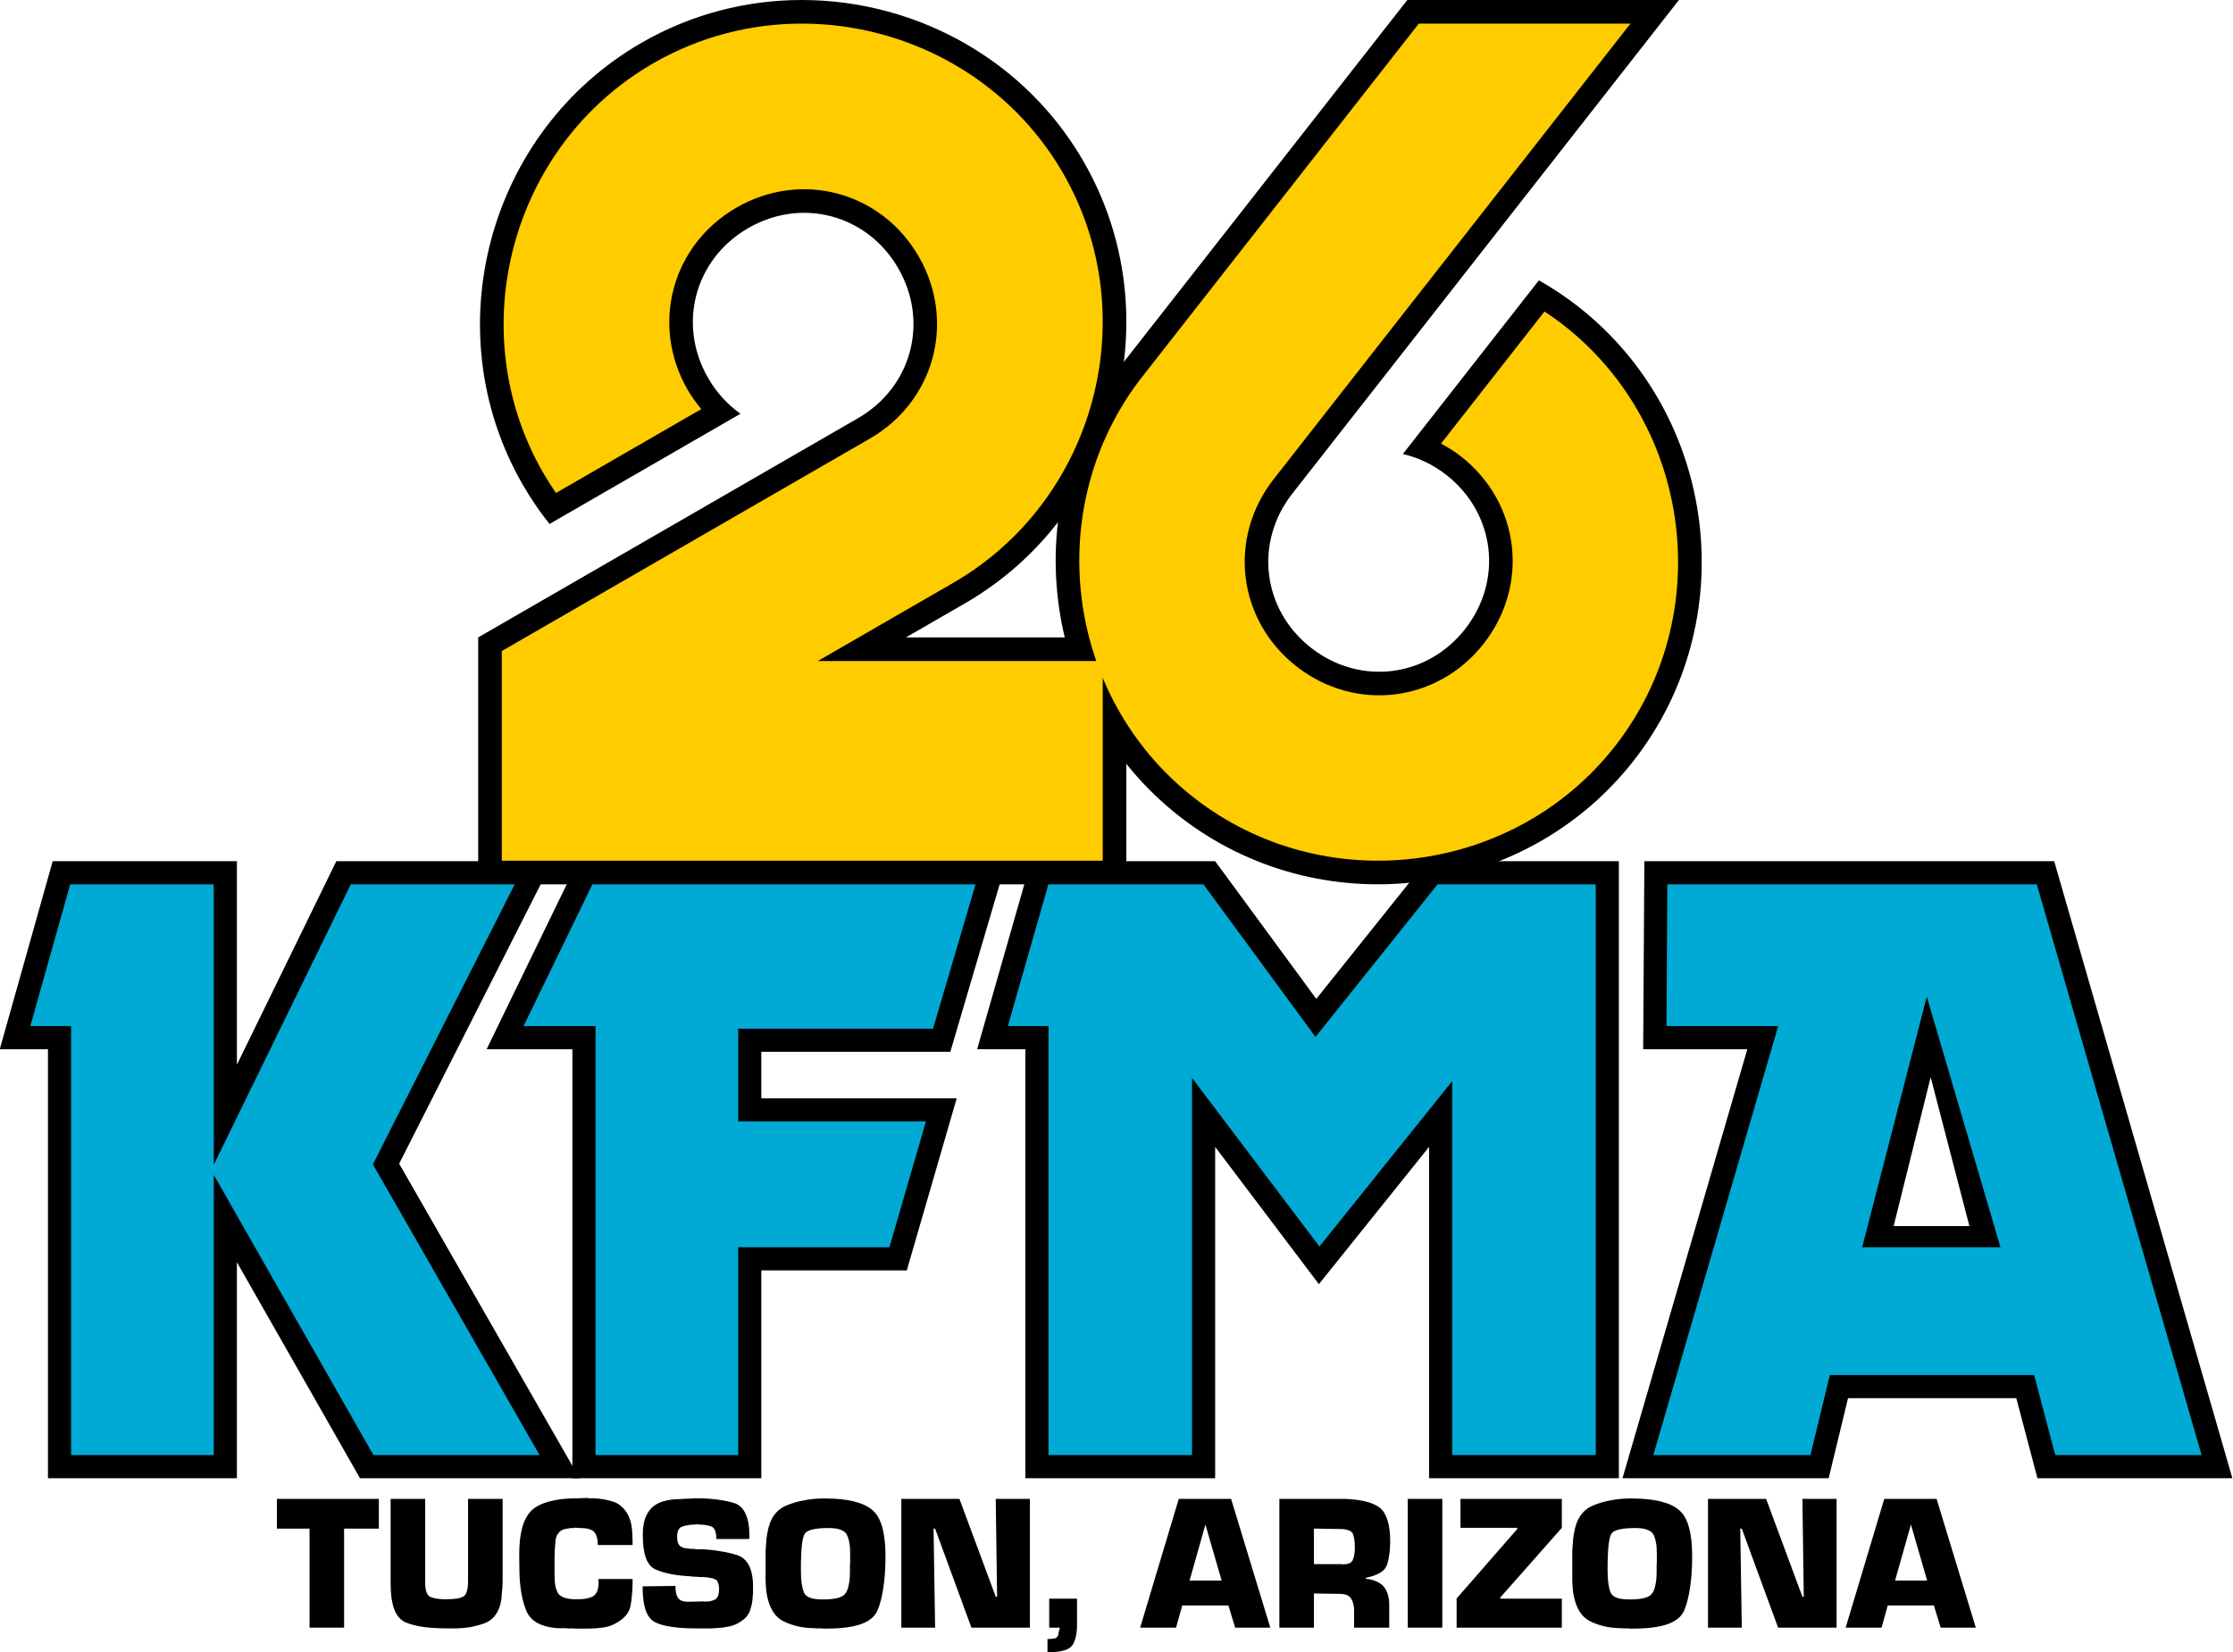 <?xml version="1.0" encoding="UTF-8" standalone="no"?>
<!-- Created with Inkscape (http://www.inkscape.org/) -->

<svg
   width="945.562mm"
   height="699.779mm"
   viewBox="0 0 945.562 699.779"
   version="1.1"
   id="svg5"
   sodipodi:docname="KFMA-TV 26 Logo (1978-1985).svg"
   inkscape:version="1.2 (dc2aedaf03, 2022-05-15)"
   xmlns:inkscape="http://www.inkscape.org/namespaces/inkscape"
   xmlns:sodipodi="http://sodipodi.sourceforge.net/DTD/sodipodi-0.dtd"
   xmlns="http://www.w3.org/2000/svg"
   xmlns:svg="http://www.w3.org/2000/svg">
  <sodipodi:namedview
     id="namedview7"
     pagecolor="#ffffff"
     bordercolor="#000000"
     borderopacity="0.25"
     inkscape:showpageshadow="2"
     inkscape:pageopacity="0.0"
     inkscape:pagecheckerboard="0"
     inkscape:deskcolor="#d1d1d1"
     inkscape:document-units="mm"
     showgrid="false"
     showguides="false"
     inkscape:zoom="0.125"
     inkscape:cx="2771.9999"
     inkscape:cy="2543.9999"
     inkscape:window-width="1600"
     inkscape:window-height="837"
     inkscape:window-x="-8"
     inkscape:window-y="-8"
     inkscape:window-maximized="1"
     inkscape:current-layer="layer1" />
  <defs
     id="defs2">
    <inkscape:path-effect
       effect="offset"
       id="path-effect13481"
       is_visible="true"
       lpeversion="1.2"
       linejoin_type="miter"
       unit="mm"
       offset="-5.1"
       miter_limit="4"
       attempt_force_join="true"
       update_on_knot_move="true" />
    <inkscape:path-effect
       effect="offset"
       id="path-effect13467"
       is_visible="true"
       lpeversion="1.2"
       linejoin_type="miter"
       unit="mm"
       offset="5.1"
       miter_limit="4"
       attempt_force_join="true"
       update_on_knot_move="true" />
    <inkscape:path-effect
       effect="offset"
       id="path-effect13339"
       is_visible="true"
       lpeversion="1.2"
       linejoin_type="miter"
       unit="mm"
       offset="-10.188"
       miter_limit="4"
       attempt_force_join="false"
       update_on_knot_move="true" />
    <inkscape:path-effect
       effect="offset"
       id="path-effect12721"
       is_visible="true"
       lpeversion="1.2"
       linejoin_type="miter"
       unit="mm"
       offset="-10"
       miter_limit="4"
       attempt_force_join="false"
       update_on_knot_move="true" />
  </defs>
  <g
     inkscape:label="Layer 1"
     inkscape:groupmode="layer"
     id="layer1"
     transform="translate(202.483,20.223)">
    <g
       aria-label="KFMA"
       id="text13659"
       style="font-weight:bold;font-size:335.351px;font-family:Dynamo;-inkscape-font-specification:'Dynamo Bold';letter-spacing:-12.041px;fill:#000000;stroke-width:6.601"
       transform="matrix(1.113,0,0,1.113,-779.56,360.487)">
      <path
         d="m 738.962,220.484 h -83.51 l -46.831,-82.2 v 82.2 H 536.737 V 57.229 h -18.34 l 20.141,-71.557 h 70.083 v 77.452 l 37.825,-77.452 h 82.2 L 670.353,100.786 Z"
         id="path13711"
         style="fill:#000000" />
      <path
         id="path13713"
         d="m 738.383,-14.328 -34.755,71.557 h 32.627 v 163.255 h 71.884 v -79.089 h 55.346 L 882.479,75.896 H 808.139 V 58.211 h 71.912 l 21.353,-72.539 h -79.183 -9.289 z"
         sodipodi:nodetypes="ccccccccccccccc"
         style="fill:#000000" />
      <path
         d="m 1134.396,220.484 h -72.212 V 94.399 l -41.919,52.235 -39.463,-52.235 V 220.484 H 908.591 V 57.229 h -18.34 l 20.468,-71.557 h 70.083 l 38.48,52.399 41.919,-52.399 h 73.194 z"
         id="path13715"
         style="fill:#000000" />
      <path
         d="m 1367.81,220.484 h -74.177 l -8.024,-30.457 h -64.025 l -7.369,30.457 h -78.434 l 47.486,-163.254 h -39.621 l 0.45,-71.557 h 155.922 z m -100.049,-95.955 -14.737,-56.656 -14.082,56.656 z"
         id="path13717"
         sodipodi:nodetypes="ccccccccccccccc"
         style="fill:#000000" />
    </g>
    <g
       id="g12713"
       style="fill:#000000">
      <path
         id="path184"
         style="color:#000000;fill:#000000"
         d="M 137.103,-20.223 C 113.903,-20.234 90.45,-14.388 69.094,-2.058 4.01,35.519 -18.646,120.069 18.931,185.154 c 3.39,5.871 7.167,11.39 11.273,16.557 l 80.873,-46.692 c -5.403,-3.822 -10.112,-8.906 -13.715,-15.147 -13.104,-22.698 -5.683,-50.394 17.015,-63.498 22.698,-13.104 50.395,-5.684 63.499,17.014 13.104,22.698 5.683,50.395 -17.015,63.499 L 49.297,221.297 11.389,243.184 0,249.759 v 104.575 h 274.47 v -104.575 h -93.342 l 25.014,-14.442 c 65.085,-37.577 87.74,-122.128 50.163,-187.213 -18.788,-32.542 -49.32,-54.478 -83.291,-63.58 -11.677,-3.129 -23.761,-4.741 -35.913,-4.747 z" />
      <path
         id="path5410"
         style="color:#000000;fill:#000000"
         d="M 393.441,-20.222 273.42,133.057 c -46.333,59.172 -35.759,146.064 23.414,192.397 59.172,46.333 146.064,35.759 192.397,-23.414 46.333,-59.172 35.759,-146.064 -23.413,-192.397 -5.339,-4.181 -10.915,-7.87 -16.656,-11.129 l -57.593,73.552 c 6.45,1.525 12.732,4.433 18.415,8.883 20.636,16.158 24.099,44.622 7.941,65.258 -16.158,20.636 -44.621,24.1 -65.257,7.942 -20.636,-16.158 -24.1,-44.622 -7.942,-65.258 l 79.42,-101.428 26.986,-34.465 57.333,-73.22 z" />
    </g>
    <g
       id="g12719"
       style="fill:#ffcc00"
       inkscape:path-effect="#path-effect12721">
      <path
         id="path12715"
         style="color:#000000;fill:#ffcc00"
         d="m 137.1,-10.223 c 11.272,0.005 22.485,1.503 33.328,4.408 31.518,8.445 59.814,28.774 77.219,58.92 34.81,60.293 13.789,138.743 -46.504,173.553 l -57.334,33.102 H 264.471 v 84.574 H 10 V 255.533 l 6.389,-3.689 37.908,-21.887 111.564,-64.41 C 193.305,149.702 202.379,115.83 186.535,88.387 170.691,60.944 136.82,51.869 109.377,67.713 81.934,83.557 72.857,117.428 88.701,144.871 c 1.708,2.959 3.682,5.646 5.785,8.178 l -61.543,35.533 C 31.066,185.859 29.268,183.061 27.59,180.154 -7.22,119.862 13.801,41.412 74.094,6.602 93.865,-4.813 115.608,-10.233 137.1,-10.223 Z"
         inkscape:original-d="M 137.10274,-20.222538 C 113.90251,-20.233521 90.450477,-14.388157 69.094491,-2.0582723 4.0095917,35.518507 -18.646157,120.06863 18.930627,185.15356 c 3.389617,5.87097 7.167334,11.39043 11.273214,16.55713 l 80.873099,-46.69225 c -5.40304,-3.82206 -10.11186,-8.90582 -13.715441,-15.14739 -13.104482,-22.69763 -5.682534,-50.394027 17.014981,-63.498451 22.69752,-13.104413 50.3945,-5.683691 63.49897,17.013949 13.10448,22.697642 5.68253,50.395062 -17.01498,63.499482 L 49.296733,221.29709 11.388969,243.18412 0,249.75943 v 104.5745 h 274.47007 v -104.5745 h -93.34159 l 25.01449,-14.44201 c 65.08491,-37.57678 87.74014,-122.12794 50.16335,-187.212863 -18.78839,-32.54245 -49.32035,-54.4779112 -83.29052,-63.580098 -11.67726,-3.128878 -23.76055,-4.741245 -35.91306,-4.746997 z" />
      <path
         id="path12717"
         style="color:#000000;fill:#ffcc00"
         d="m 398.312,-10.223 h 89.623 L 443.26,46.832 416.273,81.297 336.854,182.725 c -19.536,24.95 -15.302,59.76 9.648,79.297 24.95,19.536 59.759,15.301 79.295,-9.648 19.536,-24.95 15.304,-59.76 -9.646,-79.297 -2.698,-2.112 -5.538,-3.858 -8.436,-5.41 l 43.818,-55.959 c 2.765,1.822 5.479,3.743 8.117,5.809 54.815,42.921 64.628,123.544 21.707,178.359 C 438.436,350.69 357.815,360.502 303,317.58 248.185,274.658 238.371,194.038 281.293,139.223 Z"
         inkscape:original-d="M 393.44127,-20.222494 273.42017,133.05703 c -46.33293,59.17214 -35.75858,146.06409 23.41356,192.39705 59.17212,46.33293 146.06359,35.75856 192.39652,-23.41356 46.33294,-59.17213 35.75908,-146.06411 -23.41304,-192.39704 -5.33934,-4.18081 -10.91497,-7.86972 -16.65583,-11.129036 l -57.59287,73.552096 c 6.44967,1.52472 12.7321,4.43292 18.4149,8.88266 20.63562,16.1581 24.09912,44.62201 7.94112,65.25752 -16.15802,20.63551 -44.62138,24.09974 -65.257,7.94163 -20.63562,-16.15809 -24.09964,-44.622 -7.94164,-65.25751 l 79.42048,-101.428434 26.98647,-34.464563 57.33293,-73.220337 z" />
    </g>
    <g
       aria-label="TUCSON, ARIZONA"
       id="text13537"
       style="font-weight:bold;font-size:81.758px;font-family:Eurostile-Black;-inkscape-font-specification:'Eurostile-Black Bold';stroke-width:1.609"
       transform="translate(-1.9521064e-6,50.888)">
      <path
         d="m -56.773,576.343 v 41.942 H -71.408 V 576.343 H -85.225 v -12.591 h 43.168 v 12.591 z"
         id="path13589" />
      <path
         d="m -4.285,563.752 h 14.635 v 34.42 q 0,0.327 0,0.654 0,0.245 0,0.491 -0.082,0.245 -0.082,0.491 0,0.245 0,0.491 0,0.245 0,0.491 0,0.245 0,0.491 -0.082,0.245 -0.082,0.491 0,0.164 0,0.409 -0.082,0.164 -0.082,0.327 0,0.164 0,0.327 0,0.082 0,0.164 0,0.082 0,0.164 -0.082,0.082 -0.082,0.164 0,0.082 0,0.164 0,0.164 0,0.327 0,0.164 0,0.327 -0.082,0.164 -0.082,0.327 0,0.164 0,0.327 0,0.164 0,0.327 0,0.164 0,0.327 -0.082,0.164 -0.082,0.327 0,0.164 0,0.327 -0.572,4.088 -2.453,6.704 -1.799,2.535 -4.824,3.679 -3.025,1.063 -6.295,1.635 -3.27,0.491 -6.786,0.491 h -1.962 q -5.887,0 -10.465,-0.572 -4.578,-0.654 -7.767,-1.962 -3.189,-1.39 -4.824,-5.478 -1.553,-4.17 -1.553,-11.119 v -35.728 h 14.635 v 35.565 q 0,2.535 0.572,4.006 0.572,1.472 1.635,1.962 1.145,0.491 2.78,0.736 1.635,0.245 3.679,0.245 2.616,0 4.415,-0.245 1.799,-0.245 2.862,-0.818 1.145,-0.491 1.635,-2.126 0.572,-1.635 0.572,-4.415 v -34.911 z"
         id="path13591" />
      <path
         d="m 50.902,597.682 h 14.471 v 1.635 q 0,2.616 -0.245,4.987 -0.164,2.371 -0.572,4.578 -0.409,2.207 -1.88,4.088 -1.472,1.799 -3.924,3.189 -1.308,0.818 -2.698,1.308 -1.39,0.491 -2.862,0.736 -0.736,0.082 -1.472,0.164 -0.736,0.082 -1.472,0.164 -0.818,0 -1.553,0.082 -0.736,0.082 -1.472,0.082 -0.164,0 -0.409,0 -0.164,0 -0.327,0 -0.164,0 -0.409,0 -0.164,0 -0.327,0 -0.818,0 -1.635,0 -0.736,0 -1.472,0 -0.409,0 -0.818,0 -0.327,0 -0.736,0 -0.327,-0.082 -0.736,-0.082 -0.327,0 -0.736,0 -0.409,0 -0.818,0 -0.409,0 -0.736,0 -0.409,-0.082 -0.818,-0.082 -0.327,0 -0.736,0 -0.818,0 -1.635,0 -0.736,0 -1.472,0 -5.396,-0.491 -8.748,-2.453 -3.27,-2.044 -4.497,-5.478 -1.308,-3.434 -1.962,-7.44 -0.654,-4.088 -0.736,-8.585 l -0.082,-7.195 q 0,-6.949 1.308,-11.61 1.39,-4.742 4.088,-7.276 2.698,-2.453 7.44,-3.679 4.824,-1.308 11.691,-1.308 l 4.497,-0.164 q 0.245,0.164 0.491,0.164 0.327,0 0.654,0 0.327,0 0.572,0 0.327,0 0.654,0 2.126,0.082 4.17,0.409 2.126,0.327 4.088,0.981 1.962,0.572 3.516,1.962 1.553,1.308 2.698,3.27 0.572,0.981 0.899,2.044 0.409,1.063 0.654,2.207 0.082,0.572 0.164,1.145 0.082,0.572 0.164,1.063 0.082,0.572 0.082,1.145 0.082,0.572 0.082,1.145 0,0.327 0,0.654 0,0.327 0,0.654 0,0.164 0,0.327 0,0.164 0.082,0.327 0,0.164 0,0.327 0,0.082 0,0.245 0,0.082 0,0.164 0,0.082 0,0.164 0,0.082 0,0.164 0,0 0,0 0,0.082 0,0.164 0,0 0,0.082 0,0.082 0,0.164 0,0 0,0.082 v 0.899 H 50.657 q 0,-1.962 -0.409,-3.352 -0.409,-1.39 -1.145,-2.207 -0.818,-0.818 -2.289,-1.226 -1.39,-0.409 -3.516,-0.409 l -2.453,-0.164 q -0.082,0.082 -0.245,0.164 -0.164,0 -0.245,0 -0.164,0 -0.327,0 -0.082,0 -0.245,0 -0.164,0 -0.327,0 -0.164,0 -0.245,0 -0.164,0.082 -0.327,0.082 -0.082,0 -0.245,0 -0.654,0.082 -1.308,0.245 -0.572,0.082 -1.226,0.245 -0.572,0.245 -1.063,0.572 -0.491,0.327 -0.899,0.818 -0.409,0.491 -0.736,0.981 -0.245,0.491 -0.409,1.063 -0.082,0.572 -0.245,1.145 -0.082,0.572 -0.082,1.145 0,0.082 0,0.164 0,0.082 0,0.164 -0.082,0.082 -0.082,0.164 0,0.082 0,0.164 0,0.082 0,0.164 0,0.082 0,0.082 0,0.082 0,0.164 0,0.082 0,0.164 0,0.327 -0.082,0.654 0,0.245 0,0.491 -0.082,0.327 -0.082,0.654 0,0.245 0,0.572 0,0.327 0,0.654 0,0.245 0,0.491 -0.082,0.327 -0.082,0.654 0,0.245 0,0.491 0,0.572 0,1.226 0,0.572 0,1.226 0,0.572 0,1.145 0,0.572 0,1.145 0,0.164 0,0.409 0,0.164 0,0.327 0,0.164 0,0.327 0,0.164 0,0.327 0,0.245 0,0.409 0,0.164 0,0.327 0,0.164 0,0.409 0,0.164 0,0.327 0,3.025 0.409,5.069 0.491,1.962 1.308,3.107 0.899,1.063 2.78,1.635 1.88,0.572 4.905,0.572 2.126,0 3.761,-0.245 1.717,-0.327 2.943,-0.899 1.226,-0.654 1.88,-2.126 0.654,-1.472 0.654,-3.843 0,-0.082 0,-0.164 0,-0.082 0,-0.164 0,-0.082 0,-0.164 0,-0.082 0,-0.164 -0.082,-0.082 -0.082,-0.164 0,-0.082 0,-0.164 0,-0.082 0,-0.164 0,-0.082 0,-0.164 v -0.164 z"
         id="path13593" />
      <path
         d="m 114.755,580.758 h -13.899 q 0,-1.962 -0.409,-3.189 -0.409,-1.308 -1.226,-1.88 -0.818,-0.491 -2.207,-0.736 -1.39,-0.327 -3.352,-0.327 l -1.472,-0.164 q -0.082,0.164 -0.164,0.164 -0.082,0 -0.164,0 -0.082,0 -0.164,0 -0.082,0 -0.164,0 -1.308,0 -2.616,0.245 -1.226,0.164 -2.371,0.572 -1.145,0.327 -1.717,1.39 -0.572,1.063 -0.572,2.78 0,1.308 0.164,2.207 0.245,0.899 0.736,1.553 0.491,0.572 1.39,0.981 0.899,0.327 2.207,0.409 0.654,0.082 1.226,0.164 0.654,0 1.308,0 0.654,0.082 1.308,0.164 0.654,0 1.308,0 0.082,0 0.164,0 0.082,0 0.164,0 0.082,0 0.164,0 0.164,0 0.245,0 4.088,0.164 7.849,0.818 3.761,0.572 7.113,1.635 3.352,1.063 5.069,4.415 1.717,3.352 1.717,8.912 0,0.327 0,0.654 0,0.245 0,0.491 0,0.327 0,0.654 0,0.245 0,0.572 0,0.327 0,0.654 0,0.245 -0.082,0.491 0,0.327 -0.082,0.654 0,0.245 0,0.572 -0.082,1.308 -0.327,2.535 -0.245,1.226 -0.654,2.453 -0.327,1.226 -1.063,2.289 -0.654,0.981 -1.635,1.799 -1.308,1.063 -2.78,1.88 -1.472,0.736 -3.107,1.145 -1.635,0.327 -3.352,0.572 -1.635,0.164 -3.352,0.245 -0.245,0 -0.491,0 -0.245,0 -0.491,0.082 -0.245,0 -0.491,0 -0.245,0 -0.491,0 -0.245,0 -0.491,0 -0.245,0 -0.409,0 -0.245,0 -0.491,0 -0.245,0 -0.491,0 h -3.597 q -5.641,0 -9.975,-0.572 -4.251,-0.572 -7.113,-1.799 -2.943,-1.226 -4.415,-5.069 -1.39,-3.924 -1.39,-10.383 L 83.524,600.625 q 0,1.635 0.245,2.862 0.245,1.226 0.818,2.126 0.491,0.818 1.635,1.308 1.145,0.409 2.862,0.409 l 6.295,-0.164 q 0.164,0.082 0.327,0.082 0.245,0 0.409,0 1.145,0 2.126,-0.164 0.981,-0.245 1.799,-0.572 0.981,-0.409 1.472,-1.553 0.491,-1.226 0.491,-3.025 0,-1.717 -0.491,-2.78 -0.409,-1.063 -1.308,-1.39 -0.818,-0.409 -2.044,-0.572 -1.145,-0.245 -2.535,-0.327 -0.082,0 -0.164,0 -0.082,0 -0.164,0 -0.082,0 -0.164,0 0,0 -0.082,0 -0.736,0 -1.39,0 -0.654,-0.082 -1.308,-0.164 -0.572,0 -1.226,0 -0.572,-0.082 -1.226,-0.164 -4.742,-0.245 -8.503,-0.981 -3.679,-0.736 -6.377,-1.962 -2.698,-1.226 -4.006,-4.824 -1.308,-3.679 -1.308,-9.647 0,-3.597 0.736,-6.295 0.818,-2.698 2.371,-4.578 1.553,-1.88 4.088,-2.943 2.616,-1.063 6.295,-1.39 1.145,-0.082 2.289,-0.082 1.226,-0.082 2.453,-0.164 0.654,0 1.226,0 0.572,-0.082 1.226,-0.082 0.572,-0.082 1.145,-0.082 0.654,0 1.226,0 4.742,0 8.666,0.572 3.924,0.491 7.113,1.472 3.107,1.063 4.66,4.497 1.635,3.352 1.635,9.157 0,0.082 0,0.245 0,0.082 0,0.245 0,0.082 0,0.164 0,0.082 0,0.164 -0.082,0.082 -0.082,0.245 0,0.082 0,0.245 0,0.082 0,0.164 0,0 0,0 0,0.082 0,0.164 0,0 0,0.082 v -0.164 z"
         id="path13595" />
      <path
         d="m 121.705,591.387 q 0,-0.654 0,-1.472 0,-0.818 0,-1.635 0,-0.409 0,-0.818 0,-0.409 0,-0.899 0,-0.409 0,-0.818 0.082,-0.409 0.082,-0.818 0,-0.818 0.082,-1.635 0.082,-0.818 0.164,-1.635 0,-0.409 0,-0.818 0.082,-0.409 0.164,-0.899 0.082,-0.409 0.082,-0.818 0.082,-0.409 0.164,-0.818 0.736,-4.578 2.78,-7.522 2.126,-3.025 5.56,-4.333 3.352,-1.39 7.031,-2.044 3.679,-0.736 7.604,-0.818 0.164,0 0.327,0 0.245,0 0.491,0 0.164,0 0.327,0 0.245,0 0.491,0 7.031,0 12.018,1.226 4.987,1.226 7.767,3.597 2.862,2.371 4.251,7.276 1.39,4.905 1.39,12.264 0,7.604 -0.899,13.327 -0.818,5.723 -2.453,9.647 -1.635,3.924 -7.031,5.887 -5.396,1.88 -14.635,1.88 -0.327,0 -0.654,0 -0.327,0 -0.654,0 -0.409,-0.082 -0.736,-0.082 -0.327,0 -0.654,0 -0.327,0 -0.736,0 -0.327,0 -0.654,0 -0.409,-0.082 -0.736,-0.082 -0.327,0 -0.654,0 -3.107,-0.082 -6.05,-0.654 -2.943,-0.654 -5.641,-1.799 -2.78,-1.145 -4.66,-3.434 -1.799,-2.289 -2.78,-5.723 -0.409,-1.39 -0.654,-2.78 -0.245,-1.39 -0.327,-2.862 -0.082,-1.39 -0.164,-2.78 0,-1.472 0,-2.943 v -4.17 z m 14.962,-0.245 v 3.27 q 0,3.025 0.327,5.233 0.327,2.207 0.899,3.679 0.654,1.553 2.616,2.289 1.962,0.736 5.396,0.736 3.761,0 6.132,-0.572 2.371,-0.572 3.352,-1.799 0.981,-1.226 1.472,-3.516 0.572,-2.371 0.572,-5.887 0,-0.491 0,-0.981 0,-0.491 0,-0.981 0,-0.491 0,-0.981 0,-0.491 0.082,-1.063 0,-0.491 0,-0.981 0,-0.491 0,-0.981 0,-0.491 0,-0.981 0,-0.491 0,-0.981 0,-2.698 -0.409,-4.66 -0.409,-2.044 -1.145,-3.352 -0.818,-1.226 -2.698,-1.88 -1.799,-0.654 -4.742,-0.654 -4.251,0 -6.786,0.572 -2.534,0.572 -3.352,1.717 -0.818,1.145 -1.226,4.333 -0.409,3.107 -0.491,8.258 0,0.082 0,0.164 0,0 0,0 0,0.082 0,0.164 0,0 0,0 v -0.164 z"
         id="path13597" />
      <path
         d="m 233.632,563.752 v 54.533 h -24.773 l -15.371,-41.942 h -0.654 l 0.654,41.942 h -14.308 v -54.533 h 24.609 l 15.371,41.451 h 0.572 l -0.572,-41.451 z"
         id="path13599" />
      <path
         d="m 253.581,606.021 v 11.119 q 0,3.352 -0.654,5.56 -0.572,2.289 -1.717,3.516 -1.145,1.226 -3.434,1.799 -2.289,0.654 -5.723,0.654 -0.082,0 -0.245,0 -0.082,0 -0.245,0 -0.082,0 -0.164,0 0,0 -0.082,0 -0.082,-0.082 -0.164,-0.082 0,0 -0.082,0 v -5.478 q 1.472,0 2.371,-0.164 0.981,-0.082 1.308,-0.327 0.409,-0.245 0.654,-0.736 0.245,-0.409 0.327,-1.145 0.082,-0.245 0.082,-0.572 0.082,-0.245 0.164,-0.572 0.082,-0.327 0.164,-0.654 0.082,-0.245 0.164,-0.654 h -4.497 V 606.021 h 11.773 z"
         id="path13601" />
      <path
         d="m 317.679,608.883 h -19.54 l -2.616,9.402 h -15.207 l 16.352,-54.533 h 22.156 l 16.597,54.533 h -14.88 z m -2.862,-10.547 -6.868,-23.71 -6.704,23.71 z"
         id="path13603" />
      <path
         d="m 339.263,618.285 v -54.533 h 27.471 q 5.233,0.164 8.912,1.063 3.761,0.899 6.05,2.616 2.207,1.717 3.352,5.314 1.145,3.597 1.145,9.075 0,3.025 -0.409,5.56 -0.327,2.535 -0.981,4.415 -0.654,1.88 -2.862,3.27 -2.207,1.308 -6.05,2.126 v 0.409 q 2.534,0.245 4.333,1.063 1.88,0.736 3.107,2.126 1.226,1.308 1.799,3.27 0.654,1.962 0.654,4.415 v 9.811 h -14.88 v -7.276 q 0,-1.553 -0.327,-2.78 -0.327,-1.308 -0.981,-2.289 -0.572,-0.981 -1.799,-1.472 -1.226,-0.491 -3.025,-0.491 l -10.874,-0.164 v 14.471 z m 14.635,-26.898 h 11.61 q 0.164,0.082 0.245,0.082 0.164,0 0.327,0 1.717,0 2.78,-0.409 1.063,-0.491 1.472,-1.39 0.409,-0.899 0.654,-2.207 0.245,-1.39 0.245,-3.189 0,-1.962 -0.245,-3.434 -0.245,-1.472 -0.654,-2.453 -0.491,-0.899 -1.88,-1.39 -1.308,-0.491 -3.679,-0.491 l -10.874,-0.164 v 15.044 z"
         id="path13605" />
      <path
         d="m 408.267,563.752 v 54.533 h -14.635 v -54.533 z"
         id="path13607" />
      <path
         d="m 458.876,563.752 v 12.264 l -26.081,29.515 v 0.491 h 26.081 v 12.264 h -44.558 v -12.345 l 25.672,-29.433 v -0.491 h -24.037 v -12.264 z"
         id="path13609" />
      <path
         d="m 463.291,591.387 q 0,-0.654 0,-1.472 0,-0.818 0,-1.635 0,-0.409 0,-0.818 0,-0.409 0,-0.899 0,-0.409 0,-0.818 0.082,-0.409 0.082,-0.818 0,-0.818 0.082,-1.635 0.082,-0.818 0.164,-1.635 0,-0.409 0,-0.818 0.082,-0.409 0.164,-0.899 0.082,-0.409 0.082,-0.818 0.082,-0.409 0.164,-0.818 0.736,-4.578 2.78,-7.522 2.126,-3.025 5.56,-4.333 3.352,-1.39 7.031,-2.044 3.679,-0.736 7.604,-0.818 0.164,0 0.327,0 0.245,0 0.491,0 0.164,0 0.327,0 0.245,0 0.491,0 7.031,0 12.018,1.226 4.987,1.226 7.767,3.597 2.862,2.371 4.251,7.276 1.39,4.905 1.39,12.264 0,7.604 -0.899,13.327 -0.818,5.723 -2.453,9.647 -1.635,3.924 -7.031,5.887 -5.396,1.88 -14.635,1.88 -0.327,0 -0.654,0 -0.327,0 -0.654,0 -0.409,-0.082 -0.736,-0.082 -0.327,0 -0.654,0 -0.327,0 -0.736,0 -0.327,0 -0.654,0 -0.409,-0.082 -0.736,-0.082 -0.327,0 -0.654,0 -3.107,-0.082 -6.05,-0.654 -2.943,-0.654 -5.641,-1.799 -2.78,-1.145 -4.66,-3.434 -1.799,-2.289 -2.78,-5.723 -0.409,-1.39 -0.654,-2.78 -0.245,-1.39 -0.327,-2.862 -0.082,-1.39 -0.164,-2.78 0,-1.472 0,-2.943 v -4.17 z m 14.962,-0.245 v 3.27 q 0,3.025 0.327,5.233 0.327,2.207 0.899,3.679 0.654,1.553 2.616,2.289 1.962,0.736 5.396,0.736 3.761,0 6.132,-0.572 2.371,-0.572 3.352,-1.799 0.981,-1.226 1.472,-3.516 0.572,-2.371 0.572,-5.887 0,-0.491 0,-0.981 0,-0.491 0,-0.981 0,-0.491 0,-0.981 0,-0.491 0.082,-1.063 0,-0.491 0,-0.981 0,-0.491 0,-0.981 0,-0.491 0,-0.981 0,-0.491 0,-0.981 0,-2.698 -0.409,-4.66 -0.409,-2.044 -1.145,-3.352 -0.818,-1.226 -2.698,-1.88 -1.799,-0.654 -4.742,-0.654 -4.251,0 -6.786,0.572 -2.535,0.572 -3.352,1.717 -0.818,1.145 -1.226,4.333 -0.409,3.107 -0.491,8.258 0,0.082 0,0.164 0,0 0,0 0,0.082 0,0.164 0,0 0,0 v -0.164 z"
         id="path13611" />
      <path
         d="m 575.218,563.752 v 54.533 H 550.445 L 535.074,576.343 h -0.654 l 0.654,41.942 h -14.308 v -54.533 h 24.609 l 15.371,41.451 h 0.572 l -0.572,-41.451 z"
         id="path13613" />
      <path
         d="m 616.424,608.883 h -19.54 l -2.616,9.402 h -15.207 l 16.352,-54.533 h 22.156 l 16.597,54.533 h -14.88 z m -2.862,-10.547 -6.868,-23.71 -6.704,23.71 z"
         id="path13615" />
    </g>
    <g
       aria-label="KFMA"
       id="g13842"
       style="font-weight:bold;font-size:335.351px;font-family:Dynamo;-inkscape-font-specification:'Dynamo Bold';letter-spacing:-12.041px;fill:#00aad4;fill-opacity:1;stroke-width:6.601"
       transform="matrix(1.113,0,0,1.113,-779.56,360.487)">
      <path
         d="M 545.205,-5.527 530.02,48.428 h 15.518 V 211.684 h 54.283 V 105.127 l 0.01,0.018 v -0.076 l 60.736,106.615 h 63.207 l -63.418,-110.641 53.967,-106.57 h -62.379 l -35.107,71.889 -0.012,-0.002 -16.994,34.803 V 62.389 l -0.01,-0.002 V -5.527 Z"
         id="path13834"
         style="fill:#00aad4;fill-opacity:1" />
      <path
         id="path13836"
         d="M 743.893,-5.527 717.686,48.428 h 27.369 V 211.684 h 54.283 v -79.09 h 57.535 l 13.889,-47.896 h -71.424 v -35.287 h 74.129 l 16.172,-54.937 h -67.418 -9.289 z"
         sodipodi:nodetypes="ccccccccccccccc"
         style="fill:#00aad4;fill-opacity:1" />
      <path
         d="M 917.357,-5.527 901.924,48.428 h 15.469 V 211.684 h 54.609 V 68.148 l 48.475,64.164 50.508,-62.941 V 211.684 h 54.611 V -5.527 h -60.164 L 1018.984,52.533 976.346,-5.527 Z"
         id="path13838"
         style="fill:#00aad4;fill-opacity:1" />
      <path
         id="path13840"
         style="fill:#00aad4;fill-opacity:1"
         d="m 1152.844,-5.527 -0.34,53.955 h 42.49 l -47.484,163.256 h 59.781 l 7.369,-30.457 h 77.732 l 8.025,30.457 h 55.688 L 1293.398,-5.527 Z m 98.703,42.77 28.029,95.336 h -52.607 z"
         sodipodi:nodetypes="ccccccccccccccc" />
    </g>
  </g>
</svg>
